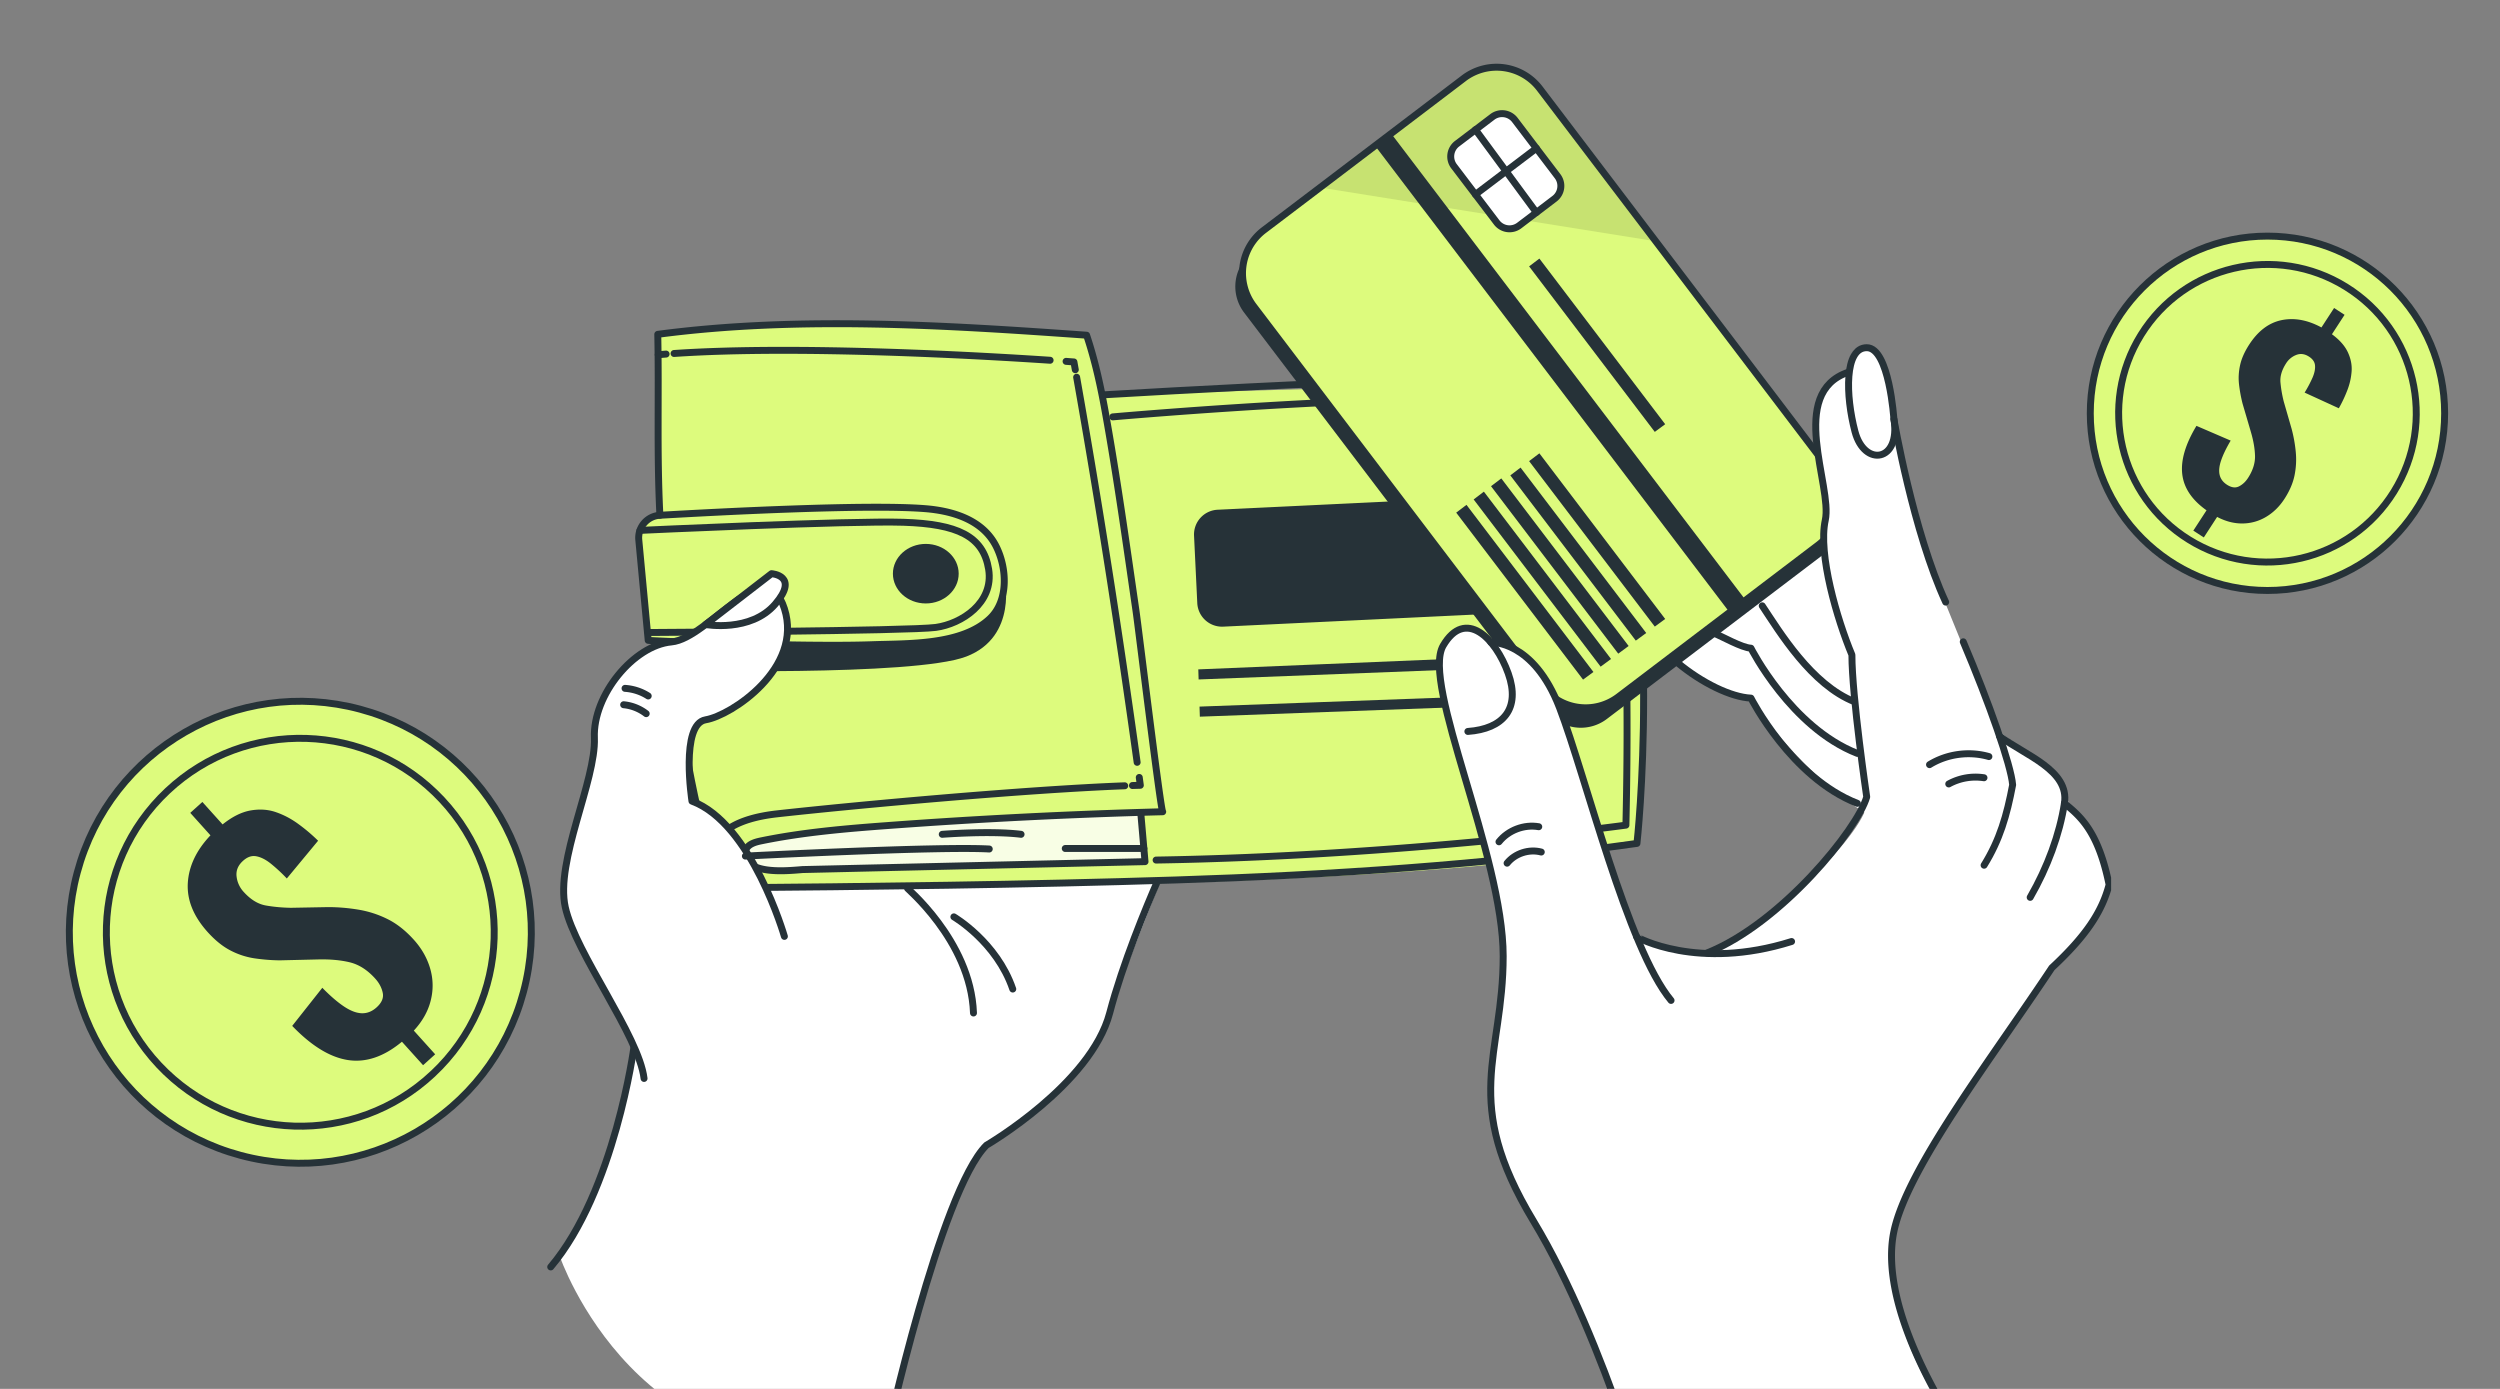 <svg xmlns="http://www.w3.org/2000/svg" width="360" height="200" fill="none" viewBox="0 0 360 200"><rect x="0" y="0" width="360" height="200" fill="#808080" stroke="none"/><g clip-path="url(#a)"><g clip-path="url(#b)"><path fill="#fff" d="M80.568 180.812s11.389 33.664 46.967 26.615c0 0 7.894-37.056 14.507-42.511 4.265-3.517 13.692-9.829 15.699-14.388 2.053-4.656 10.101-26.247 11.667-28.855s-16.97-32.627-16.97-32.627l-39.043 20.144-21.728 38.587s-4.168 24.914-11.105 33.041z"/><path stroke="#263238" stroke-linecap="round" stroke-linejoin="round" d="M91.293 150.743s-2.785 20.819-11.99 31.697m48.232 24.987s7.849-35.859 14.508-42.511c0 0 15.041-8.751 17.752-19.044 1.877-7.129 5.291-15.347 6.925-19.078m-36.015 1.134c-.584-.363 9.097 7.395 9.477 17.944"/><path fill="#DDFB7D" d="M235.72 121.446c-31.353 7.395-132.329 6.402-132.329 6.402-.851-1.792-1.878-6.306-2.87-11.535-1.985-10.497-3.84-23.876-3.84-23.876l-3.34-.232s-.556-5.966-1.123-11.989c-.562-6.023 2.813-6.017 2.813-6.017l-.244-20.847-.063-5.207c15.382-4.015 61.753.125 61.753.125l1.446 5.025.805 3.561 72.982-2.058c6.704 17.302 4.01 66.648 4.01 66.648"/><path fill="#263238" d="m175.334 73.402 47.813-2.296a3.57 3.57 0 0 1 3.735 3.392l.466 9.709a3.57 3.57 0 0 1-3.392 3.734l-47.813 2.296a3.57 3.57 0 0 1-3.735-3.391l-.466-9.71a3.57 3.57 0 0 1 3.392-3.734m52.236 20.692.147 1.61-55.116 2.138-.046-1.452zm.272 5.62.045 1.451-55.11 2.036-.046-1.451z"/><path fill="#fff" d="m164.264 116.982.618 7.095s-51.844 2.269-56.398.624.244-4.287 12.296-5.229c12.057-.947 43.484-2.484 43.484-2.484z" opacity="0.8"/><path fill="#263238" d="M133.314 86.897c2.615 0 4.736-1.92 4.736-4.288s-2.121-4.287-4.736-4.287c-2.616 0-4.736 1.92-4.736 4.287s2.12 4.288 4.736 4.288"/><path stroke="#263238" stroke-linecap="round" stroke-linejoin="round" d="M96.681 92.438c1.191 12.476 3.193 23.382 6.71 35.416 21.988-.187 43.971-.437 65.949-1.14 21.983-.703 44.573-2.183 66.38-5.263 0 0 3.908-34.458-4.01-66.648-8.746-1.82-72.738 2.048-72.738 2.048"/><path stroke="#263238" stroke-linecap="round" stroke-linejoin="round" d="m164.264 116.982.618 7.095-49.32 1.14c-2.036.176-5.207.442-7.078-.516-.857-.437-1.469-1.503-1.067-2.376.363-.783 1.322-1.061 2.167-1.237 6.035-1.242 12.194-1.763 18.336-2.217a835 835 0 0 1 39.508-1.979c-.272.005-3.493-26.536-3.851-28.98-1.395-9.59-2.722-19.208-4.446-28.748-.664-3.686-1.469-7.332-2.66-10.894-20.327-1.452-41.55-2.796-61.752-.125.181 9-.148 17.037.306 26.048m7.611 50.984s-.164-.436-.215-1.105"/><path stroke="#263238" stroke-linecap="round" stroke-linejoin="round" d="M102.744 121.894c.754-1.889 3.023-4.015 9.171-4.702 11.224-1.247 35.697-3.493 50.046-4.037m1.112-.04 1.134-.034-.153-1.129m-.306-2.178c-2.581-18.567-5.439-36.993-8.712-55.453m-.193-1.083c-.068-.374-.13-.748-.198-1.117 0 0-.397-.028-1.129-.085m-2.303-.159c-9.431-.63-36.252-2.2-54.146-.975m-1.151.085c-.38.028-.76.062-1.13.09M93.34 92.205l-1.355-14.462a3.247 3.247 0 0 1 3.046-3.544c8.337-.482 29.9-1.617 38.175-.953 3.976.318 8.286 1.594 10.22 5.393 1.594 3.13 1.838 7.827-.85 10.401-4.084 3.913-11.826 3.613-17.095 3.8-9.811.346-32.135-.55-32.146-.635z"/><path fill="#263238" d="M144.617 83.37c.017-.403 2.059 8.307-5.484 11.177-7.543 2.876-42.452 1.974-42.452 1.974v-4.084s24.7.517 28.806.403 18.682 1.26 19.13-9.47"/><path stroke="#263238" stroke-linecap="round" stroke-linejoin="round" d="M137.358 132.028s6.17 3.613 8.479 10.395M92.155 76.377s30.264-1.424 37.966-1.169c7.702.256 11.473 1.951 12.245 6.778.771 4.826-3.902 7.854-7.623 8.364s-41.397.732-41.397.732"/><path fill="#fff" d="M112.953 134.841s-4.685-16.271-13.311-19.475c0 0-1.724-11.104 1.973-11.716s14.055-7.452 11.344-15.988-10.85 4.282-16.272 4.776-11.343 7.656-11.094 13.809c.244 6.159-5.671 17.745-4.191 24.397 1.48 6.658 10.6 18.489 11.343 24.653"/><path stroke="#263238" stroke-linecap="round" stroke-linejoin="round" d="M112.953 134.841s-4.685-16.271-13.311-19.475c0 0-1.724-11.104 1.973-11.716s14.055-7.452 11.344-15.988-10.85 4.282-16.272 4.776-11.343 7.656-11.094 13.809c.244 6.159-5.671 17.745-4.191 24.397 1.48 6.658 10.6 18.489 11.343 24.653"/><path fill="#fff" stroke="#263238" stroke-linecap="round" stroke-linejoin="round" d="M101.604 89.93s6.494 1.18 10.027-2.937c3.534-4.117-.533-4.384-.533-4.384l-9.488 7.322z"/><path stroke="#263238" stroke-linecap="round" stroke-linejoin="round" d="M90.006 99.124c1.18.08 2.342.46 3.335 1.095m-3.534 1.264a6.3 6.3 0 0 1 3.244 1.282m14.287 20.512s27.808-1.434 35.113-1.02m-6.766-2.116s6.993-.544 11.348 0m6.364 2.042h11.32m-4.475-62.151s49.7-4.435 69.67-1.905c0 0 5.388 9.907 4.22 60.693 0 0-32.323 4.458-67.651 5.03"/><path fill="#fff" d="M257.329 70.348c.59-.374 8.881-4.9 13.027 8.671s9.046 36.665 9.046 36.665l-9.891 1.939s-9.165-4.877-17.377-17.093c0 0-11.514-2.983-16.527-10.072-4.555-6.442 9.46-30.097 9.46-30.097l12.25 9.987z"/><path stroke="#263238" stroke-linecap="round" stroke-linejoin="round" d="M253.761 87.237c2.45 3.675 7.09 11.405 13.351 13.838m-20.281-9.885c1.157.46 3.998 2.087 5.308 2.15 0 0 5.78 11.438 15.325 15.153m-25.936-13.089c3.55 2.966 7.77 4.99 10.611 5.126 0 0 5.78 11.439 15.325 15.154"/><path fill="#263238" d="m211.696 12.51-31.362 23.82a6.19 6.19 0 0 0-1.185 8.678l43.558 57.341a6.194 6.194 0 0 0 8.678 1.185l31.362-23.82a6.193 6.193 0 0 0 1.186-8.678l-43.559-57.34a6.193 6.193 0 0 0-8.678-1.186"/><path fill="#DDFB7D" d="m261.838 78.47-28.778 21.862c-3.443 2.608-8.337 1.945-10.946-1.497l-41.601-54.762a7.8 7.8 0 0 1-1.395-3 7.78 7.78 0 0 1 2.892-7.94l8.088-6.136 20.69-15.726a7.81 7.81 0 0 1 10.946 1.497l16.691 21.97 12.41 16.334 12.5 16.457c2.609 3.437 1.94 8.337-1.497 10.94"/><path fill="#000" d="m238.425 34.744-48.333-7.74 20.69-15.727a7.81 7.81 0 0 1 10.946 1.497l16.692 21.97z" opacity="0.1"/><path fill="#fff" stroke="#263238" stroke-linecap="round" stroke-linejoin="round" d="m214.899 16.836-5.081 3.859a2.314 2.314 0 0 0-.443 3.242l6.151 8.097a2.315 2.315 0 0 0 3.243.443l5.081-3.86a2.314 2.314 0 0 0 .443-3.241l-6.151-8.098a2.315 2.315 0 0 0-3.243-.442"/><path stroke="#263238" stroke-linecap="round" stroke-linejoin="round" d="m212.467 18.678 8.768 11.915m-8.768-2.592 8.768-6.646"/><path fill="#263238" d="m229.453 96.765-1.492 1.1-18.268-24.046 1.48-1.123zm2.535-1.872L230.491 96l-18.285-24.08 1.474-1.123zm2.535-1.871-1.497 1.105-18.319-24.114 1.48-1.122zm2.53-1.872-1.498 1.1-18.069-23.796 1.474-1.123zm2.733-2.019-1.497 1.1-18.098-23.83 1.48-1.123zm0-28.044-1.497 1.106-18.098-23.836 1.48-1.123zM200.36 19.272l-2.317 1.76 51.014 67.154 2.317-1.76z"/><path stroke="#263238" stroke-linecap="round" stroke-linejoin="round" d="m261.838 78.47-28.778 21.862c-3.443 2.608-8.337 1.945-10.946-1.497l-41.601-54.762a7.8 7.8 0 0 1-1.395-3 7.78 7.78 0 0 1 2.892-7.94l8.088-6.136 20.69-15.726a7.81 7.81 0 0 1 10.946 1.497l16.691 21.97 12.41 16.334 12.5 16.457c2.609 3.437 1.94 8.337-1.497 10.94"/><path fill="#fff" d="M238.533 220.272s33.496 11.915 43.631-14.036c0 0-15.852-19.271-7.197-35.037 5.445-9.924 20.503-31.832 20.503-31.832s6.29-5.972 8.246-11.972c0 0-1.077-6.681-5.819-11.212 0 0-.051-3.414-2.711-5.343s-7.537-5.682-7.537-5.682-8.02-19.237-9.216-22.73c-1.197-3.494-3.579-10.055-4.782-17.309-1.196-7.259-2.302-15.074-4.843-15.051 0 0-2.626-1.14-2.626 3.522 0 0-5.496 2.83-4.69 8.835.805 6.006 1.559 9.097 1.344 12.477-.216 3.38.867 15.091 3.578 18.766 0 0 .908 16.447 2.263 20.734.04.13.086.25.125.357 1.424 3.618-12.857 17.609-20.588 21.352 0 0-.805 1.515-3.811 1.101-3-.414-8.076-.607-8.955-2.83-.874-2.223-6.676-19.594-6.676-19.594s-4.702-22.283-14.094-22.283c0 0-1.429-3.408-5.104-1.542-3.675 1.86-1.271 12 .357 17.547 1.628 5.546 5.751 20.127 6.42 26.836.67 6.709-3.13 20.144-1.673 25.435 1.458 5.286 3.012 8.853 7.578 17.513 4.56 8.654 14.655 34.435 16.26 41.978z"/><path stroke="#263238" stroke-linecap="round" stroke-linejoin="round" d="M238.533 220.272s-7.169-26.989-17.712-44.434c-10.538-17.444-4.362-23.626-4.362-38.161s-11.831-39.25-8.643-44.706c3.193-5.45 7.554-1.09 9.369 3.998 1.815 5.087-.726 7.996-5.813 8.359"/><path stroke="#263238" stroke-linecap="round" stroke-linejoin="round" d="M214.696 92.506s6.114-.37 9.879 9.414c3.761 9.783 9.784 34.617 16.057 42.142"/><path stroke="#263238" stroke-linecap="round" stroke-linejoin="round" d="M235.68 134.898c.034.079 8.763 4.945 22.307.68m-42.134-14.359c1.338-1.673 3.618-2.541 5.728-2.172m-4.56 5.251c1.145-1.418 3.159-2.075 4.923-1.605"/><path stroke="#263238" stroke-linecap="round" stroke-linejoin="round" d="M266.188 53.59c-8.905 2.966-2.28 16.412-3.347 21.312-1.066 4.9 1.708 14.303 3.834 19.396 0 5.966 2.133 20.461 2.133 20.461-1.316 4.605-12.296 18.199-22.964 22.453"/><path stroke="#263238" stroke-linecap="round" stroke-linejoin="round" d="M272.721 60.361s-.658-10.293-3.907-10.293-3.052 6.936-1.696 12.08c1.355 5.143 6.596 4.383 5.609-1.793z"/><path stroke="#263238" stroke-linecap="round" stroke-linejoin="round" d="M272.721 60.361s2.768 16.18 7.458 26.343m5.53 37.889c2.269-3.669 3.273-7.151 4.112-11.575-.215-2.773-3.391-11.83-7.112-20.598"/><path stroke="#263238" stroke-linecap="round" stroke-linejoin="round" d="M287.938 106.009c3.681 2.767 10.084 4.894 9.341 9.669-.697 4.48-2.433 9.199-4.934 13.543"/><path stroke="#263238" stroke-linecap="round" stroke-linejoin="round" d="M282.976 207.427s-12.824-17.802-10.255-30.097c1.889-9.046 14.038-24.857 22.743-37.963 4.799-4.469 7.198-7.963 8.247-11.972-1.543-7.571-4.033-9.777-6.437-11.717m-10.873-6.732c-2.847-.816-6.023-.385-8.547 1.163m7.838 1.888a8.03 8.03 0 0 0-5.07.891"/></g><path fill="#DDFB7D" stroke="#263238" stroke-miterlimit="10" d="M75.371 142.855c4.754-17.742-5.775-35.978-23.516-40.731-17.742-4.754-35.978 5.774-40.731 23.516s5.774 35.977 23.516 40.731 35.977-5.775 40.731-23.516Z"/><path fill="#DDFB7D" stroke="#263238" stroke-miterlimit="10" d="M62.35 154.614c11.25-10.553 11.814-28.227 1.261-39.476-10.553-11.25-28.227-11.814-39.476-1.261-11.25 10.552-11.814 28.227-1.262 39.476 10.553 11.249 28.227 11.814 39.477 1.261Z"/><path fill="#263238" d="m60.918 153.385-3.04-3.377q-3.878 3.224-7.75 2.642c-2.59-.39-5.269-2.029-8.051-4.921l4.337-5.488c1.138 1.168 2.181 2.065 3.112 2.687q1.402.94 2.56.98 1.16.038 2.136-.839c.749-.672 1.051-1.38.89-2.114q-.232-1.106-1.088-2.046c-1.115-1.235-2.328-2.011-3.653-2.336-1.32-.32-2.861-.458-4.613-.413l-5.475.13a27 27 0 0 1-3.688-.297 11 11 0 0 1-3.421-1.132c-1.115-.578-2.202-1.458-3.275-2.647-2.05-2.279-2.998-4.631-2.854-7.071q.23-3.656 3.262-6.854l-2.91-3.236 1.743-1.571 2.912 3.235q2.06-1.654 4.012-2.007c1.306-.228 2.531-.155 3.674.244 1.148.396 2.23.97 3.265 1.733a25 25 0 0 1 2.803 2.378l-4.505 5.438a23 23 0 0 0-2.36-2.186c-.746-.582-1.444-.921-2.107-1.025s-1.31.154-1.94.764q-.981.95-.822 2.191a3.9 3.9 0 0 0 1.013 2.182c1.005 1.113 2.074 1.771 3.222 1.966 1.143.199 2.334.307 3.583.328l5.368-.1q2.181.005 4.347.366a14.8 14.8 0 0 1 4.168 1.342q2.008.988 3.811 2.986c1.157 1.281 1.946 2.688 2.377 4.21q.645 2.28.053 4.591c-.393 1.541-1.201 2.966-2.424 4.29l3.075 3.412-1.744 1.571z"/><path fill="#DDFB7D" stroke="#263238" stroke-miterlimit="10" d="M326.514 85.028c14.091 0 25.514-11.423 25.514-25.514S340.605 34 326.514 34 301 45.423 301 59.514s11.423 25.514 25.514 25.514Z"/><path fill="#DDFB7D" stroke="#263238" stroke-miterlimit="10" d="M315.214 77.713c10.054 6.241 23.263 3.15 29.504-6.903 6.241-10.054 3.15-23.263-6.904-29.504s-23.263-3.15-29.504 6.904-3.15 23.262 6.904 29.503Z"/><path fill="#263238" d="m315.841 76.408 1.899-2.923q-3.16-2.234-3.497-5.219c-.225-1.997.457-4.307 2.048-6.943l4.928 2.124c-.639 1.075-1.097 2.027-1.373 2.84q-.42 1.225-.218 2.092.202.866 1.046 1.416c.646.421 1.231.505 1.743.24q.773-.392 1.3-1.213c.694-1.072 1.028-2.125 1.006-3.17q-.038-1.566-.61-3.501l-1.184-4.031a21 21 0 0 1-.512-2.793q-.152-1.35.16-2.76c.207-.94.643-1.92 1.311-2.952 1.282-1.972 2.836-3.141 4.674-3.519q2.754-.555 5.726 1.057l1.82-2.8 1.51.98-1.819 2.8q1.635 1.198 2.284 2.575c.429.923.618 1.845.549 2.771a9.3 9.3 0 0 1-.636 2.764 19 19 0 0 1-1.206 2.549l-4.924-2.259a17.5 17.5 0 0 0 1.151-2.182c.284-.669.396-1.253.342-1.765q-.084-.767-.952-1.286-.898-.54-1.786-.174a3 3 0 0 0-1.417 1.184c-.624.966-.9 1.888-.817 2.778.08.886.236 1.79.469 2.72l1.14 3.958q.43 1.616.592 3.294a11.4 11.4 0 0 1-.167 3.355q-.334 1.684-1.456 3.417c-.719 1.112-1.605 1.976-2.648 2.597a6.66 6.66 0 0 1-3.391.951c-1.221.015-2.437-.301-3.661-.944l-1.917 2.956-1.511-.98z"/></g><defs><clipPath id="a"><path fill="#fff" d="M0 0h360v200H0z"/></clipPath><clipPath id="b"><path fill="#fff" d="M68-23h236v246H68z"/></clipPath></defs></svg>